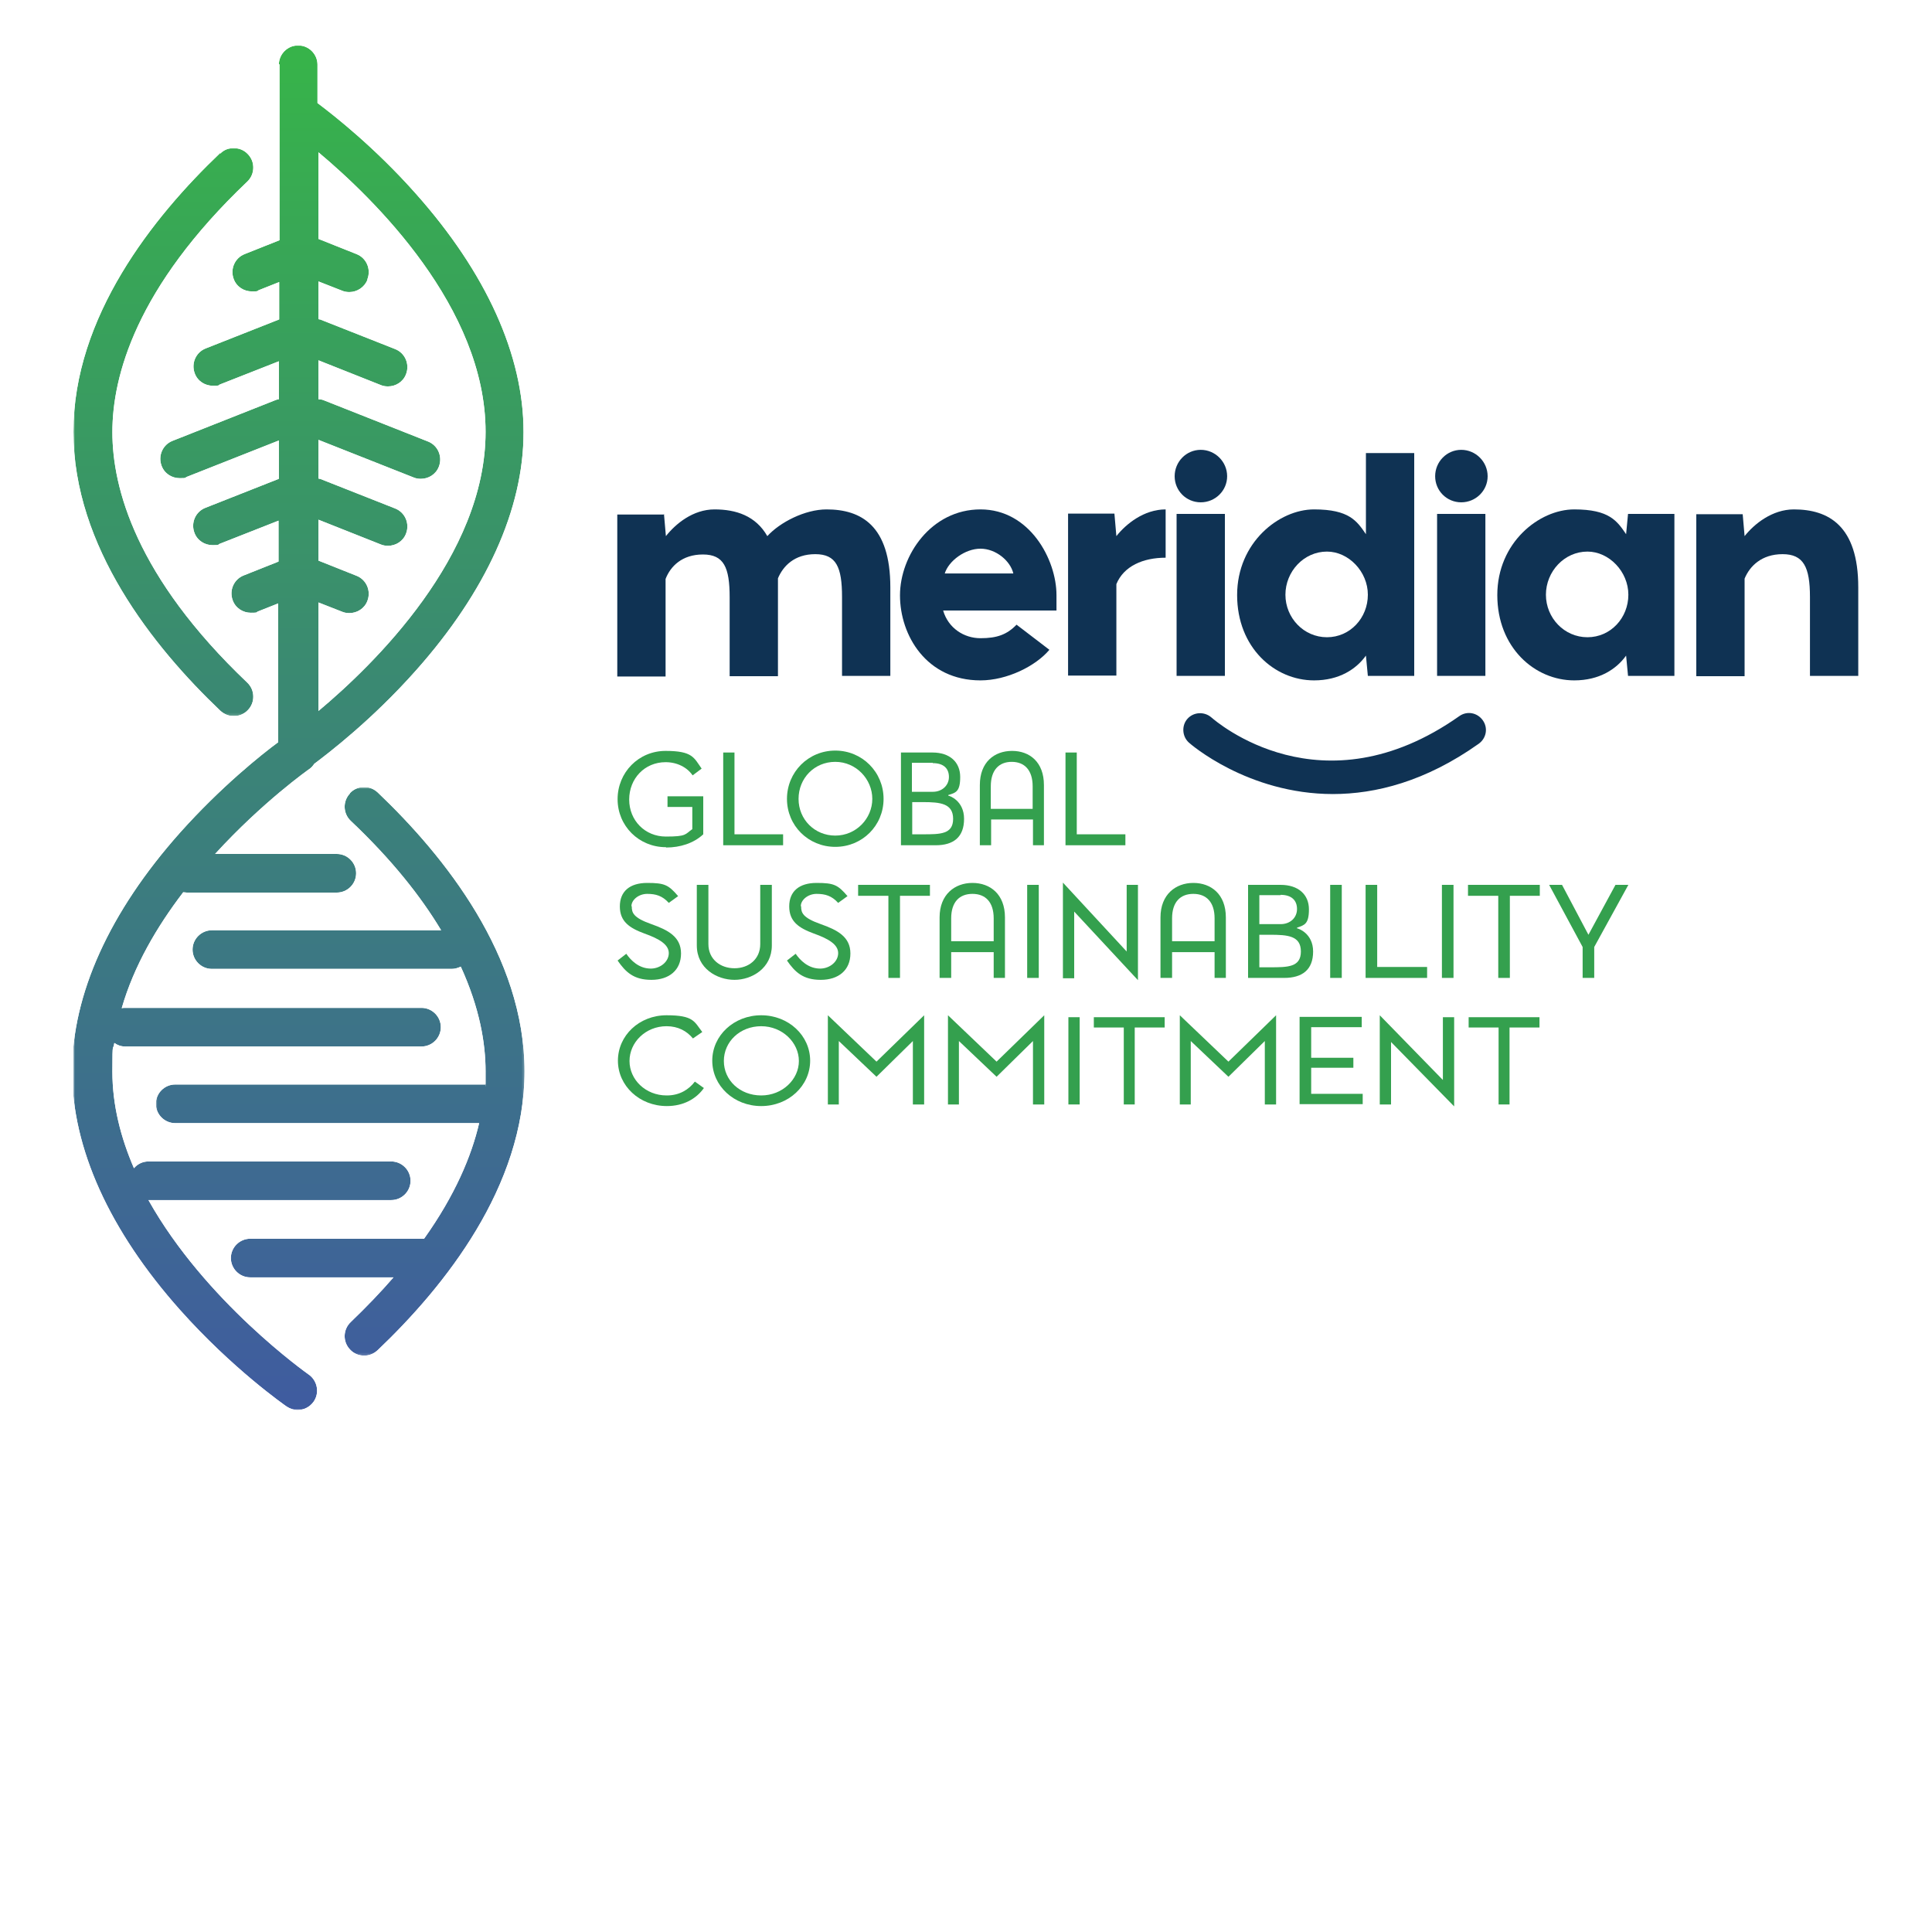 <svg xmlns="http://www.w3.org/2000/svg" xmlns:xlink="http://www.w3.org/1999/xlink" id="Layer_1" viewBox="0 0 600 600"><defs><style>      .st0 {        fill: none;      }      .st1 {        mask: url(#mask);      }      .st2 {        fill: url(#linear-gradient2);      }      .st3 {        fill: url(#linear-gradient1);      }      .st4 {        fill: url(#linear-gradient3);      }      .st5 {        fill: url(#linear-gradient5);      }      .st6 {        fill: url(#linear-gradient4);      }      .st7 {        fill: url(#linear-gradient);      }      .st8 {        fill: #34a04e;      }      .st9 {        isolation: isolate;      }      .st10 {        mask: url(#mask-2);      }      .st11 {        mask: url(#mask-1);      }      .st12 {        clip-path: url(#clippath-1);      }      .st13 {        clip-path: url(#clippath-3);      }      .st14 {        clip-path: url(#clippath-4);      }      .st15 {        clip-path: url(#clippath-2);      }      .st16 {        clip-path: url(#clippath-7);      }      .st17 {        clip-path: url(#clippath-6);      }      .st18 {        clip-path: url(#clippath-8);      }      .st19 {        clip-path: url(#clippath-5);      }      .st20 {        clip-path: url(#clippath);      }      .st21 {        fill: #0f3253;      }    </style><clipPath id="clippath"><path class="st0" d="M114.1,86.7c1.2-3.1-.3-6.6-3.4-7.8l-11.8-4.7v-26.9c17.2,14.4,51.9,48.2,51.9,86.8s-34.7,72.3-51.9,86.7v-33.7l7.4,2.9c.7.3,1.5.4,2.2.4,2.4,0,4.7-1.4,5.6-3.8,1.2-3.1-.3-6.6-3.4-7.8l-11.8-4.7v-12.7l19.4,7.7c.7.3,1.5.4,2.2.4,2.4,0,4.7-1.4,5.6-3.8,1.2-3.1-.3-6.6-3.4-7.8l-23.3-9.2c-.2,0-.3,0-.5-.1v-12l29.6,11.7c.7.3,1.5.4,2.2.4,2.4,0,4.7-1.4,5.6-3.8,1.2-3.1-.3-6.6-3.4-7.8l-32.1-12.7c-.6-.3-1.3-.4-1.9-.4v-12.1l19.4,7.7c.7.3,1.5.4,2.2.4,2.4,0,4.7-1.4,5.6-3.8,1.2-3.1-.3-6.6-3.4-7.8l-23.3-9.2c-.2,0-.3,0-.5-.1v-11.7l7.4,2.9c.7.3,1.5.4,2.2.4,2.4,0,4.7-1.5,5.6-3.8M86.8,19.9v15h0s0,0,0,0v39.7l-10.8,4.3c-3.1,1.2-4.6,4.7-3.4,7.8.9,2.4,3.2,3.8,5.6,3.8s1.5-.1,2.2-.4l6.3-2.5v11.6l-22.8,9c-3.1,1.2-4.6,4.7-3.4,7.8.9,2.4,3.2,3.8,5.6,3.8s1.5-.1,2.2-.4l18.3-7.2v11.8c-.3,0-.6.1-.9.2l-32.1,12.7c-3.1,1.2-4.6,4.7-3.4,7.8.9,2.4,3.2,3.8,5.6,3.8s1.5-.1,2.2-.4l28.6-11.3v11.9l-22.8,9c-3.1,1.2-4.6,4.7-3.4,7.8.9,2.4,3.2,3.8,5.6,3.8s1.5-.1,2.2-.4l18.3-7.2v12.7l-10.8,4.3c-3.1,1.2-4.6,4.7-3.4,7.8.9,2.4,3.2,3.8,5.6,3.8s1.5-.1,2.2-.4l6.3-2.5v43.1c-5.3,3.9-17.8,13.9-30.5,28.1-21.9,24.6-33.5,50.2-33.5,74.1s11.6,49.5,33.5,74.1c16.3,18.3,32.4,29.5,33.1,30,1.1.7,2.2,1.1,3.4,1.1,1.9,0,3.8-.9,5-2.6,1.9-2.7,1.2-6.5-1.5-8.4-.4-.3-32.1-22.6-49.8-54.2h75.4c3.3,0,6-2.7,6-6s-2.7-6-6-6H46.1c-1.8,0-3.4.8-4.5,2.1-4.1-9.5-6.7-19.6-6.7-30s.2-6,.6-8.9c1,.7,2.1,1.1,3.4,1.1h92c3.3,0,6-2.7,6-6s-2.7-6-6-6H38.9c-.4,0-.7,0-1.1.1,3.8-13.2,11-25.4,19.1-36,.4,0,.8.1,1.1.1h46.6c3.3,0,6-2.7,6-6s-2.7-6-6-6h-37.8c14.7-16.1,29-26.2,29.3-26.4.6-.4,1.1-1,1.5-1.6,4.4-3.3,17.9-13.6,31.5-28.9,21.9-24.6,33.5-50.2,33.5-74.1s-11.6-49.5-33.5-74.1c-12.7-14.3-25.3-24.2-30.5-28.1v-11.9c0-3.3-2.7-6-6-6s-6,2.7-6,6"></path></clipPath><linearGradient id="linear-gradient" x1="-311.8" y1="696.1" x2="-308.8" y2="696.1" gradientTransform="translate(-102921.7 -45682.4) rotate(-90) scale(148)" gradientUnits="userSpaceOnUse"><stop offset="0" stop-color="#f1f1f2"></stop><stop offset="1" stop-color="#fff"></stop></linearGradient><mask id="mask" x="22.8" y="13.9" width="140.1" height="424.1" maskUnits="userSpaceOnUse"><g><rect x="22.8" y="13.9" width="140.1" height="424.1"></rect><g class="st9"><rect class="st7" x="22.8" y="13.9" width="140.1" height="424.1"></rect></g></g></mask><clipPath id="clippath-1"><rect class="st0" x="22.8" y="13.9" width="140.1" height="424.1"></rect></clipPath><clipPath id="clippath-2"><rect class="st0" x="22.8" y="13.9" width="140.1" height="424.1"></rect></clipPath><linearGradient id="linear-gradient1" x1="-311.8" y1="696.1" x2="-308.8" y2="696.1" gradientTransform="translate(-102921.7 -45682.4) rotate(-90) scale(148)" gradientUnits="userSpaceOnUse"><stop offset="0" stop-color="#4056a5"></stop><stop offset=".6" stop-color="#3a8c6f"></stop><stop offset="1" stop-color="#37b34a"></stop></linearGradient><clipPath id="clippath-3"><path class="st0" d="M108.7,246.4c-2.3,2.4-2.2,6.2.2,8.5,12.8,12.1,21.8,23.5,28.1,34h-71.2c-3.3,0-6,2.7-6,6s2.7,6,6,6h74.5c1,0,1.9-.3,2.8-.7,5.9,12.9,7.7,23.9,7.7,32.5s0,2.7-.1,4.1c-.3,0-.6,0-.9,0H54.4c-3.3,0-6,2.7-6,6s2.7,6,6,6h94.4c-2.4,10.3-7.5,22.4-17.1,35.9-.3,0-.5,0-.8,0h-53.2c-3.3,0-6,2.7-6,6s2.7,6,6,6h44.5c-3.9,4.5-8.3,9.1-13.3,13.9-2.4,2.3-2.5,6.1-.2,8.5,1.2,1.3,2.8,1.9,4.4,1.9s3-.6,4.2-1.7c20.8-19.8,45.6-50.8,45.6-86.6s-24.8-66.8-45.6-86.6c-1.2-1.1-2.7-1.7-4.2-1.7s-3.2.6-4.4,1.9"></path></clipPath><linearGradient id="linear-gradient2" x1="-311.8" y1="696.2" x2="-308.8" y2="696.2" gradientTransform="translate(-102917.5 -45682.4) rotate(-90) scale(148)" xlink:href="#linear-gradient"></linearGradient><mask id="mask-1" x="48.4" y="244.5" width="114.5" height="176.5" maskUnits="userSpaceOnUse"><g><rect x="48.4" y="244.5" width="114.5" height="176.5"></rect><g class="st9"><rect class="st2" x="48.4" y="244.5" width="114.5" height="176.5"></rect></g></g></mask><clipPath id="clippath-4"><rect class="st0" x="48.4" y="244.5" width="114.5" height="176.5"></rect></clipPath><clipPath id="clippath-5"><rect class="st0" x="48.4" y="244.5" width="114.5" height="176.5"></rect></clipPath><linearGradient id="linear-gradient3" y1="696.2" x2="-308.8" y2="696.2" gradientTransform="translate(-102917.5 -45682.4) rotate(-90) scale(148)" xlink:href="#linear-gradient1"></linearGradient><clipPath id="clippath-6"><path class="st0" d="M68.4,47.5c-20.8,19.8-45.6,50.9-45.6,86.6s24.8,66.8,45.6,86.6c1.2,1.1,2.7,1.7,4.2,1.7s3.2-.6,4.4-1.9c2.3-2.4,2.2-6.2-.2-8.5-34.6-32.9-41.9-60.5-41.9-77.8s7.3-44.9,41.9-77.8c2.4-2.3,2.5-6.1.2-8.5-1.2-1.3-2.8-1.9-4.4-1.9s-3,.5-4.2,1.7"></path></clipPath><linearGradient id="linear-gradient4" x1="-311.8" y1="696" x2="-308.8" y2="696" gradientTransform="translate(-102935.6 -45682.4) rotate(-90) scale(148)" xlink:href="#linear-gradient"></linearGradient><mask id="mask-2" x="22.8" y="45.8" width="56.5" height="176.5" maskUnits="userSpaceOnUse"><g><rect x="22.8" y="45.8" width="56.5" height="176.5"></rect><g class="st9"><rect class="st6" x="22.8" y="45.8" width="56.5" height="176.5"></rect></g></g></mask><clipPath id="clippath-7"><rect class="st0" x="22.8" y="45.8" width="56.5" height="176.5"></rect></clipPath><clipPath id="clippath-8"><rect class="st0" x="22.8" y="45.8" width="56.5" height="176.5"></rect></clipPath><linearGradient id="linear-gradient5" x1="-311.8" y1="696" x2="-308.8" y2="696" gradientTransform="translate(-102935.6 -45682.4) rotate(-90) scale(148)" xlink:href="#linear-gradient1"></linearGradient></defs><g class="st20"><g class="st1"><g class="st12"><g class="st15"><rect class="st3" x="22.8" y="13.9" width="140.1" height="424.1"></rect></g></g></g></g><g class="st13"><g class="st11"><g class="st14"><g class="st19"><rect class="st4" x="48.4" y="244.5" width="114.5" height="176.5"></rect></g></g></g></g><g class="st17"><g class="st10"><g class="st16"><g class="st18"><rect class="st5" x="22.8" y="45.8" width="56.5" height="176.5"></rect></g></g></g></g><g><path class="st21" d="M372.9,139.7c4.5,0,8.2,3.7,8.2,8.2s-3.7,8.1-8.2,8.1-8.1-3.6-8.1-8.1,3.6-8.2,8.1-8.2"></path><path class="st21" d="M453.8,139.7c4.5,0,8.2,3.7,8.2,8.2s-3.7,8.1-8.2,8.1-8.1-3.6-8.1-8.1,3.6-8.2,8.1-8.2"></path><path class="st21" d="M414,246.6c-26.6,0-44.5-15.7-44.8-16-2.1-1.9-2.3-5.3-.4-7.4,1.9-2.1,5.2-2.3,7.4-.4,1.4,1.2,34.2,29.8,77-.4,2.4-1.7,5.6-1.1,7.3,1.3,1.7,2.4,1.1,5.6-1.3,7.3-16.5,11.7-32,15.6-45.3,15.6"></path><path class="st21" d="M206.2,159.6l.6,6.9c3-3.8,8.4-8.3,15.1-8.3s12.8,2,16.4,8.3c3.9-4.3,11.7-8.3,18.4-8.3,10.7,0,19.8,5,19.8,24.2v27.5h-15v-24.5c0-9.3-1.8-13.3-8.3-13.3s-10,3.7-11.6,7.5c0,.9,0,1.8,0,2.9v27.5h-15v-24.5c0-9.3-1.8-13.3-8.3-13.3s-10.1,3.7-11.6,7.6v30.3h-15v-50.3h14.4Z"></path><path class="st21" d="M328.1,184.8v4.8h-35.2c1.6,5.5,6.5,8.6,11.6,8.6s8.2-1.1,11.2-4.2l10.2,7.8c-4.3,5.1-13.2,9.5-21.4,9.5-16.8,0-25-14-25-26.4s9.7-26.7,25-26.7,23.6,15.6,23.6,26.6M293.4,178.1h21.3c-.9-3.9-5.4-7.7-10.2-7.7s-9.9,3.8-11.1,7.7"></path><path class="st21" d="M346.1,159.6l.6,6.9c3-3.8,8.6-8.3,15.3-8.3v15c-7,0-13,2.6-15.3,8.2v28.4h-15v-50.3h14.4Z"></path><rect class="st21" x="365.4" y="159.6" width="15" height="50.3"></rect><path class="st21" d="M424.8,209.9l-.6-6.3c-3,4.2-8.3,7.7-16.1,7.7-12.3,0-23.9-10.2-23.9-26.5s13-26.6,23.9-26.6,13.3,3.6,16.1,7.7v-25.2h15v69.2h-14.4ZM412.1,171.3c-7.2,0-12.9,6.2-12.9,13.4s5.7,13.2,12.9,13.2,12.7-6,12.7-13.2-6-13.4-12.7-13.4"></path><rect class="st21" x="446.3" y="159.6" width="15" height="50.3"></rect><path class="st21" d="M505.6,209.9l-.6-6.3c-3,4.2-8.3,7.7-16.1,7.7-12.3,0-23.9-10.2-23.9-26.5s13-26.6,23.9-26.6,13.3,3.6,16.1,7.7l.6-6.3h14.4v50.3h-14.4ZM493,171.3c-7.2,0-12.9,6.2-12.9,13.4s5.7,13.2,12.9,13.2,12.7-6,12.7-13.2-6-13.4-12.7-13.4"></path><path class="st21" d="M541.2,159.6l.6,6.9c3-3.8,8.6-8.3,15.3-8.3,10.7,0,20,5,20,24.2v27.5h-15v-24.5c0-9.3-2-13.3-8.5-13.3s-10.2,3.7-11.8,7.6v30.3h-15v-50.3h14.4Z"></path></g><g><path class="st8" d="M196.2,281.5c0,1.9.4,3.5,6.1,5.5,5.1,1.8,9.2,3.9,9.2,9.1s-3.7,8.2-9.2,8.2-8-2.4-10.5-6l2.7-2.1c1.3,1.9,3.9,4.7,7.8,4.6,2.9-.1,5.4-2.2,5.4-4.8s-2.8-4.4-7.6-6.1c-4.6-1.7-7.6-3.7-7.6-8.4s3.1-7.3,8.5-7.3,6.6.6,9.6,4.1l-2.9,2.1c-2-2.2-4-2.8-6.7-2.8s-4.9,1.9-4.9,3.8Z"></path><path class="st8" d="M236.1,274.8h3.6v18.8c0,7.1-6.2,10.7-11.6,10.7s-11.7-3.5-11.7-10.7v-18.8h3.6v18.4c0,4.7,3.7,7.5,8.1,7.5s8-2.8,8-7.5v-18.4Z"></path><path class="st8" d="M248.8,281.5c0,1.9.4,3.5,6.1,5.5,5.1,1.8,9.2,3.9,9.2,9.1s-3.7,8.2-9.2,8.2-8-2.4-10.5-6l2.7-2.1c1.3,1.9,3.9,4.7,7.8,4.6,2.9-.1,5.4-2.2,5.4-4.8s-2.8-4.4-7.6-6.1c-4.6-1.7-7.6-3.7-7.6-8.4s3.1-7.3,8.5-7.3,6.6.6,9.6,4.1l-2.9,2.1c-2-2.2-4-2.8-6.7-2.8s-4.9,1.9-4.9,3.8Z"></path><path class="st8" d="M275.9,303.7v-25.5h-9.4v-3.4h22.3v3.4h-9.3v25.5h-3.6Z"></path><path class="st8" d="M308.6,295.7h-13.2v8h-3.6v-18.8c0-7.1,4.7-10.7,10.2-10.7s10.1,3.5,10.1,10.7v18.8h-3.5v-8ZM308.6,292.3v-7.1c0-5-2.5-7.6-6.6-7.6s-6.6,2.6-6.6,7.6v7.1h13.2Z"></path><path class="st8" d="M322.6,274.8v28.9h-3.6v-28.9h3.6Z"></path><path class="st8" d="M330.1,303.7v-29.6l19.8,21.4v-20.7h3.5v29.6l-19.8-21.3v20.7h-3.5Z"></path><path class="st8" d="M377.2,295.7h-13.2v8h-3.6v-18.8c0-7.1,4.7-10.7,10.2-10.7s10.1,3.5,10.1,10.7v18.8h-3.5v-8ZM377.2,292.3v-7.1c0-5-2.5-7.6-6.6-7.6s-6.6,2.6-6.6,7.6v7.1h13.2Z"></path><path class="st8" d="M387.6,303.7v-28.9h10.1c5.5,0,8.8,3,8.8,7.6s-1.4,4.9-3.7,5.7v.2c.3,0,5,1.5,5,7.2s-3.4,8.2-9,8.2h-11ZM397.7,278h-6.6v9h6.6c3,0,5.1-2,5.1-4.7s-1.7-4.4-5.1-4.4ZM391.1,290.3v10.1h3.3c5.5,0,9.6,0,9.6-4.9s-4.1-5.2-9.6-5.2h-3.3Z"></path><path class="st8" d="M416.7,274.8v28.9h-3.6v-28.9h3.6Z"></path><path class="st8" d="M443.2,303.7h-19.1v-28.9h3.6v25.5h15.5v3.4Z"></path><path class="st8" d="M451.4,274.8v28.9h-3.6v-28.9h3.6Z"></path><path class="st8" d="M465.3,303.7v-25.5h-9.4v-3.4h22.3v3.4h-9.3v25.5h-3.6Z"></path><path class="st8" d="M491.5,303.7v-9.6l-10.4-19.3h4l8.2,15.5,8.4-15.5h4l-10.6,19.3v9.6h-3.6Z"></path></g><g><path class="st8" d="M206.8,263.1c-8.4,0-15-6.6-15-14.9s6.5-15,14.9-15,8.8,2.1,11.2,5.5l-2.8,2.1c-1.7-2.5-4.8-4.1-8.4-4.1-6.5,0-11.3,5.1-11.3,11.6s4.9,11.5,11.4,11.5,5.9-.7,8.2-2.3v-6.9h-7.7v-3.3h11.1v11.8c-3,2.8-7.2,4.1-11.5,4.1Z"></path><path class="st8" d="M243.2,262.5h-18.6v-28.8h3.5v25.4h15.1v3.4Z"></path><path class="st8" d="M259.4,233.1c8.4,0,15,6.7,15,15s-6.6,14.9-15,14.9-15-6.6-15-14.9,6.6-15,15-15ZM259.4,259.5c6.5,0,11.5-5.3,11.5-11.4s-5-11.5-11.5-11.5-11.4,5.1-11.4,11.5,5,11.4,11.4,11.4Z"></path><path class="st8" d="M279.8,262.5v-28.8h9.8c5.4,0,8.6,3,8.6,7.6s-1.4,4.9-3.7,5.6v.2c.3,0,4.9,1.5,4.9,7.2s-3.3,8.2-8.8,8.2h-10.8ZM289.7,236.9h-6.5v9h6.5c2.9,0,5-2,5-4.6s-1.6-4.3-5-4.3ZM283.3,249.1v10h3.3c5.4,0,9.4,0,9.4-4.8s-4-5.2-9.4-5.2h-3.3Z"></path><path class="st8" d="M320.7,254.5h-12.9v8h-3.5v-18.7c0-7.1,4.5-10.6,10-10.6s9.9,3.5,9.9,10.6v18.7h-3.4v-8ZM320.7,251.2v-7c0-5-2.5-7.6-6.5-7.6s-6.5,2.6-6.5,7.6v7h12.9Z"></path><path class="st8" d="M349.5,262.5h-18.6v-28.8h3.5v25.4h15.1v3.4Z"></path></g><g><path class="st8" d="M207.1,340.2c3.9,0,6.8-1.8,8.7-4.3l2.8,2c-2.4,3.4-6.4,5.6-11.5,5.6-8.5,0-15.2-6.3-15.2-14.1s6.6-14.1,15.1-14.1,8.6,2,11.1,5.2l-2.9,2c-1.9-2.3-4.6-3.8-8.2-3.8-6.5,0-11.5,5-11.5,10.8s5,10.7,11.5,10.7Z"></path><path class="st8" d="M236.4,315.3c8.5,0,15.2,6.3,15.2,14.1s-6.7,14.1-15.2,14.1-15.2-6.3-15.2-14.1,6.7-14.1,15.2-14.1ZM236.4,340.2c6.6,0,11.7-5,11.7-10.7s-5.1-10.8-11.7-10.8-11.6,4.8-11.6,10.8,5,10.7,11.6,10.7Z"></path><path class="st8" d="M283.5,343v-19.7c-2.9,2.9-7.9,7.7-11.3,11.1l-11.7-11.1v19.7h-3.4v-27.7l15.1,14.4,14.8-14.4v27.7h-3.5Z"></path><path class="st8" d="M320.8,343v-19.7c-2.9,2.9-7.9,7.7-11.3,11.1l-11.7-11.1v19.7h-3.4v-27.7l15.1,14.4,14.8-14.4v27.7h-3.5Z"></path><path class="st8" d="M335.3,315.9v27.1h-3.5v-27.1h3.5Z"></path><path class="st8" d="M349,343v-23.9h-9.3v-3.2h22v3.2h-9.3v23.9h-3.5Z"></path><path class="st8" d="M392.8,343v-19.7c-2.9,2.9-7.9,7.7-11.3,11.1l-11.7-11.1v19.7h-3.4v-27.7l15.1,14.4,14.8-14.4v27.7h-3.5Z"></path><path class="st8" d="M422.9,319h-15.7v9.5h13.1v3.1h-13.1v8.1h16v3.2h-19.6v-27.1h19.3v3.1Z"></path><path class="st8" d="M428.5,343v-27.7l19.6,20.1v-19.5h3.5v27.7l-19.6-20v19.4h-3.5Z"></path><path class="st8" d="M465.4,343v-23.9h-9.3v-3.2h22v3.2h-9.3v23.9h-3.5Z"></path></g></svg>